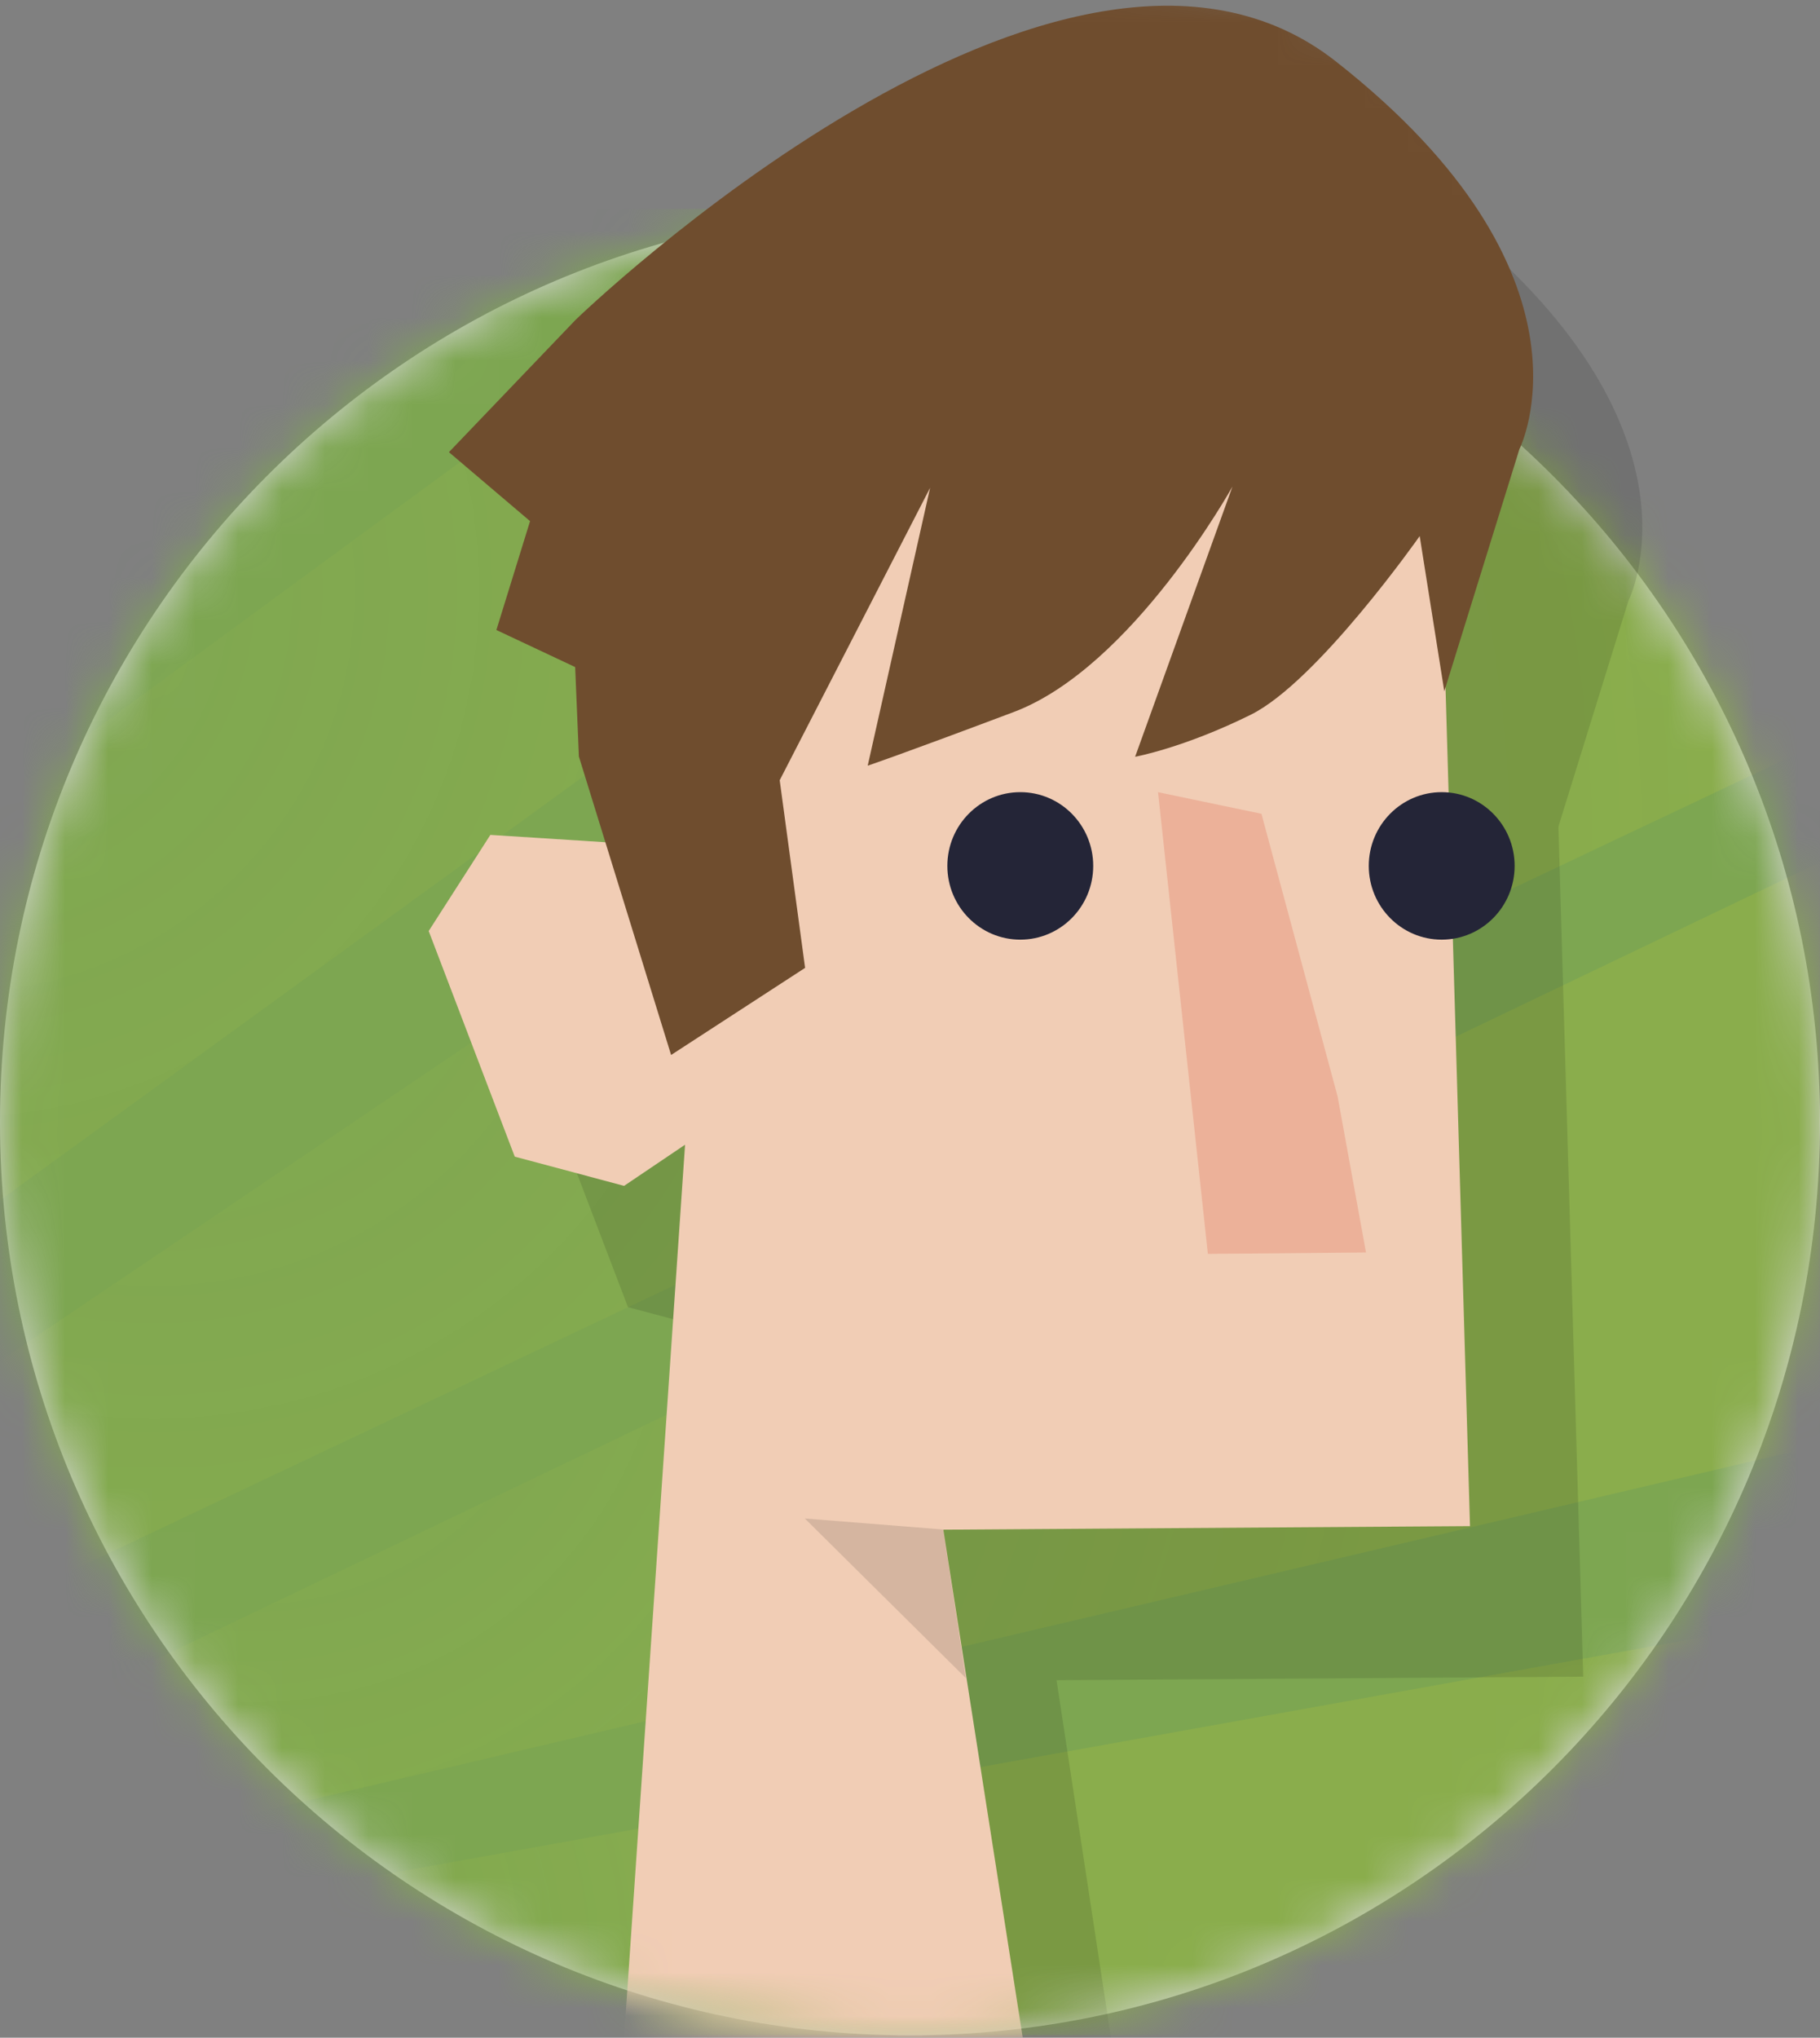 <?xml version="1.0" encoding="UTF-8"?>
<svg width="42px" height="47px" viewBox="0 0 42 47" version="1.1" xmlns="http://www.w3.org/2000/svg" xmlns:xlink="http://www.w3.org/1999/xlink">
    <rect x="0" y="0" width="42" height="47" fill="#808080" stroke="none"/>
    <!-- Generator: Sketch 55.2 (78181) - https://sketchapp.com -->
    <title>Avatar</title>
    <desc>Created with Sketch.</desc>
    <defs>
        <path d="M21,42.127 C32.598,42.127 42,32.697 42,21.064 C42,9.431 32.598,0 21,0 C9.402,0 0,9.431 0,21.064 C0,32.697 9.402,42.127 21,42.127 Z" id="path-1"></path>
        <radialGradient cx="15.571%" cy="46.741%" fx="15.571%" fy="46.741%" r="100%" gradientTransform="translate(0.156,0.467),scale(0.505,1),rotate(90),translate(-0.156,-0.467)" id="radialGradient-3">
            <stop stop-color="#FCF53C" stop-opacity="0.115" offset="0%"></stop>
            <stop stop-color="#F8E71C" offset="100%"></stop>
        </radialGradient>
        <radialGradient cx="15.571%" cy="46.741%" fx="15.571%" fy="46.741%" r="100%" gradientTransform="translate(0.156,0.467),scale(0.35,1),rotate(90),translate(-0.156,-0.467)" id="radialGradient-4">
            <stop stop-color="#FCF53C" stop-opacity="0.115" offset="0%"></stop>
            <stop stop-color="#F8E71C" offset="100%"></stop>
        </radialGradient>
        <radialGradient cx="15.571%" cy="46.741%" fx="15.571%" fy="46.741%" r="100%" gradientTransform="translate(0.156,0.467),scale(0.772,1),rotate(90),translate(-0.156,-0.467)" id="radialGradient-5">
            <stop stop-color="#FCF53C" stop-opacity="0.115" offset="0%"></stop>
            <stop stop-color="#F8E71C" offset="100%"></stop>
        </radialGradient>
        <radialGradient cx="15.571%" cy="46.741%" fx="15.571%" fy="46.741%" r="100%" gradientTransform="translate(0.156,0.467),scale(0.706,1),rotate(90),translate(-0.156,-0.467)" id="radialGradient-6">
            <stop stop-color="#FCF53C" stop-opacity="0.115" offset="0%"></stop>
            <stop stop-color="#F8E71C" offset="100%"></stop>
        </radialGradient>
        <radialGradient cx="15.571%" cy="46.741%" fx="15.571%" fy="46.741%" r="100%" gradientTransform="translate(0.156,0.467),scale(0.889,1),rotate(90),translate(-0.156,-0.467)" id="radialGradient-7">
            <stop stop-color="#FCF53C" stop-opacity="0.115" offset="0%"></stop>
            <stop stop-color="#F8E71C" offset="100%"></stop>
        </radialGradient>
        <path d="M21,48 C32.907,48 42,38.574 42,26.829 C42,15.085 37.291,0.052 25.383,0.052 C13.476,0.052 -2.84217094e-14,15.085 -2.84217094e-14,26.829 C-2.84217094e-14,38.574 9.093,48 21,48 Z" id="path-8"></path>
    </defs>
    <g id="Page-1" stroke="none" stroke-width="1" fill="none" fill-rule="evenodd">
        <g id="Normal-article-page" transform="translate(-113, -36)">
            <g id="Avatar" transform="translate(113, 35)">
                <g id="Bakground-+-Me-Mask" transform="translate(0, 5.818)">
                    <mask id="mask-2" fill="white">
                        <use xlink:href="#path-1"></use>
                    </mask>
                    <use id="Mask" fill="#D8D8D8" xlink:href="#path-1"></use>
                    <g id="Bakground" mask="url(#mask-2)">
                        <g transform="translate(-7.696, -11.579)">
                            <rect id="Rectangle-1" fill="#7DA651" x="7.696" y="11.579" width="41.996" height="42.123"></rect>
                            <polygon id="Path-8" fill="url(#radialGradient-3)" opacity="0.103" points="5.401 47.856 54.814 24.198 57.413 33.567 54.978 38.855 5.563 50.458"></polygon>
                            <path d="M6.432,51.813 L52.525,43.529 L55.152,51.78 C55.152,51.78 54.633,58.543 53.864,58.543 C53.096,58.543 29.706,61.906 28.609,61.578 C27.513,61.249 3.525,56.958 3.525,56.958 L6.432,51.813 Z" id="Path-9" fill="url(#radialGradient-4)" opacity="0.103"></path>
                            <polygon id="Path-6" fill="url(#radialGradient-5)" opacity="0.103" points="0.041 30.813 35.359 4.921 42.938 8.859 2.729 38.05"></polygon>
                            <polygon id="Path-7" fill="url(#radialGradient-6)" opacity="0.103" points="3.571 40.938 49.295 10.061 53.36 14.457 53.577 22.057 4.369 45.347"></polygon>
                            <path d="M3.378,8.923 C3.378,8.591 24.689,0.075 24.689,0.075 L28.082,6.345 L0.91,24.219 C0.91,24.219 3.378,9.255 3.378,8.923 Z" id="Path-10" fill="url(#radialGradient-7)" opacity="0.103"></path>
                        </g>
                    </g>
                </g>
                <g id="Me">
                    <mask id="mask-9" fill="white">
                        <use xlink:href="#path-8"></use>
                    </mask>
                    <g id="Mask"></g>
                    <g mask="url(#mask-9)">
                        <g transform="translate(9.893, 1.132)">
                            <g id="Group-2" opacity="0.116" stroke-width="1" fill="none" transform="translate(2.613, 3.489)">
                                <polygon id="Path-1" fill="#000000" points="11.876 35.133 24.03 35.051 23.282 9.43 3.05 10.362 5.049 19.339 1.423 19.108 0 21.324 1.986 26.528 4.509 27.202 5.916 26.254 4.509 46.843 13.659 46.843"></polygon>
                                <path d="M22.775,12.233 C22.775,12.233 20.419,15.589 18.877,16.353 C17.335,17.117 16.208,17.323 16.208,17.323 L18.454,11.091 C18.454,11.091 16.144,15.261 13.404,16.292 C10.663,17.323 10.037,17.528 10.037,17.528 L11.477,11.119 L8.006,17.864 L8.592,22.192 L5.5,24.201 L3.372,17.317 L3.286,15.254 L1.468,14.399 L2.245,11.888 L0.373,10.297 L3.295,7.246 C3.295,7.246 14.552,-3.65 20.836,1.281 C27.119,6.211 25.076,10.228 25.076,10.228 L23.343,15.813 L22.775,12.233 Z" id="Path-3" fill="#000000"></path>
                            </g>
                            <polygon id="Path-1" fill="#F1CDB5" points="11.876 35.15 24.03 35.068 23.282 9.448 3.05 10.38 5.049 19.356 1.423 19.125 0 21.342 1.986 26.546 4.509 27.22 5.916 26.271 4.509 46.861 13.746 47.104"></polygon>
                            <polygon id="Path-11" fill="#000000" opacity="0.119" points="8.68 34.892 11.873 35.146 12.396 38.573"></polygon>
                            <polygon id="Path-2" fill="#ECB199" points="19.217 18.638 20.975 25.159 21.63 28.756 17.981 28.789 16.831 18.14"></polygon>
                            <ellipse id="Oval-1" fill="#242537" cx="13.652" cy="19.84" rx="1.683" ry="1.701"></ellipse>
                            <ellipse id="Oval-1" fill="#242537" cx="23.377" cy="19.84" rx="1.683" ry="1.701"></ellipse>
                            <path d="M22.869,12.233 C22.869,12.233 20.513,15.589 18.971,16.353 C17.429,17.117 16.302,17.323 16.302,17.323 L18.548,11.091 C18.548,11.091 16.239,15.261 13.498,16.292 C10.757,17.323 10.131,17.528 10.131,17.528 L11.571,11.119 L8.1,17.864 L8.686,22.192 L5.594,24.201 L3.466,17.317 L3.38,15.254 L1.562,14.399 L2.339,11.888 L0.467,10.297 L3.389,7.246 C3.389,7.246 14.646,-3.65 20.93,1.281 C27.213,6.211 25.17,10.228 25.17,10.228 L23.437,15.813 L22.869,12.233 Z" id="Path-3" fill="#6F4D2E"></path>
                        </g>
                    </g>
                </g>
            </g>
        </g>
    </g>
</svg>